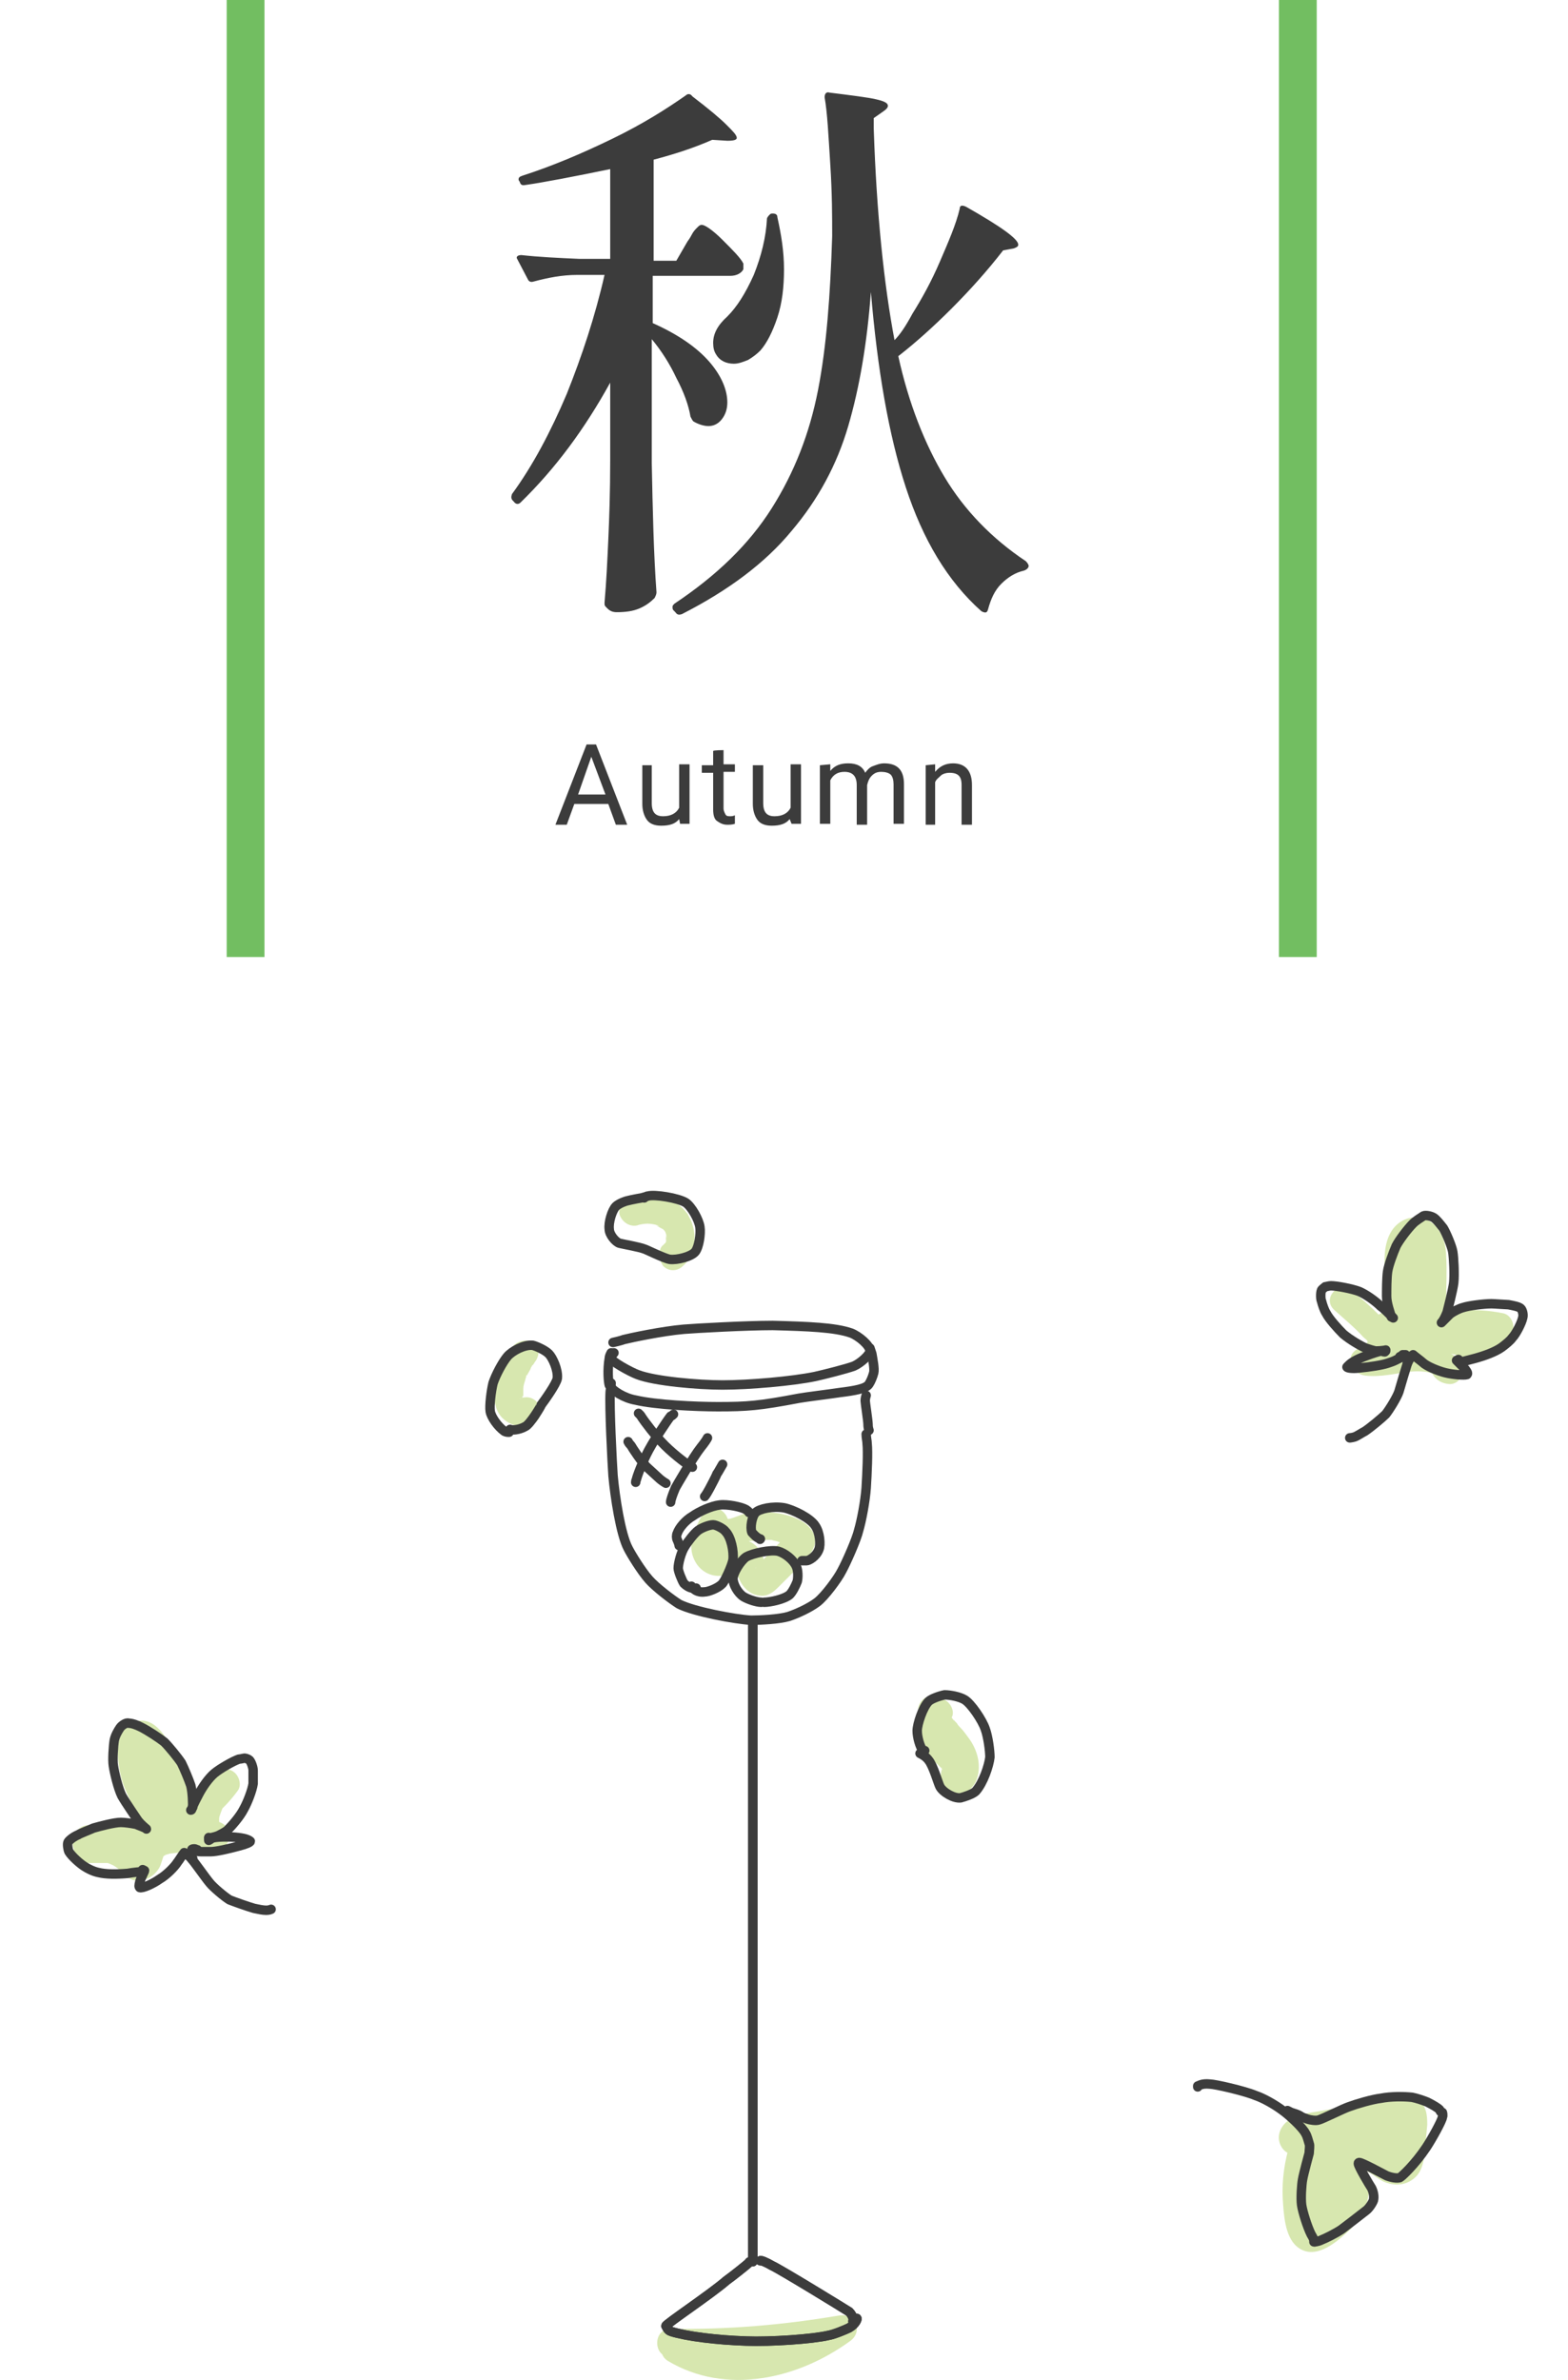 <?xml version="1.0" encoding="utf-8"?>
<!-- Generator: Adobe Illustrator 26.3.1, SVG Export Plug-In . SVG Version: 6.00 Build 0)  -->
<svg version="1.1" id="レイヤー_1" xmlns="http://www.w3.org/2000/svg" xmlns:xlink="http://www.w3.org/1999/xlink" x="0px"
	 y="0px" viewBox="0 0 166 251.9" style="enable-background:new 0 0 166 251.9;" xml:space="preserve">
<style type="text/css">
	.st0{fill:#D7E7AF;}
	.st1{fill:none;stroke:#3C3C3C;stroke-linecap:round;stroke-linejoin:round;}
	.st2{fill:#3C3C3C;}
	.st3{fill:none;stroke:#72BE61;stroke-width:4;stroke-miterlimit:10;}
</style>
<g>
	<path class="st0" d="M70.7,249.9c6.2,3.7,13.8,1.9,19.3-2.1c1.4-1,0.6-3-1.2-2.7c-5.9,1-11.8,1.5-17.8,1.4c-1.9,0-1.9,3,0,3
		c6.2,0.1,12.4-0.4,18.6-1.5l-1.2-2.7c-4.7,3.4-11,5.2-16.3,2.1C70.6,246.3,69.1,248.9,70.7,249.9L70.7,249.9L70.7,249.9z"/>
</g>
<g>
	<path class="st0" d="M54.4,142.4c-1.2,1.4-2,3.1-2.1,5c0,1,0.2,2.1,1,2.8c0.9,0.8,2.1,1,3.2,0.5c0.7-0.4,1-1.4,0.5-2.1
		c-0.5-0.7-1.3-0.9-2-0.5c0.1-0.1,0.3-0.1,0.1-0.1s0.4,0,0.2,0s0.4,0.1,0.1,0c0,0-0.1,0-0.2-0.1c0.1,0,0.3,0.2,0.1,0
		c0,0-0.2-0.1,0,0c0.2,0.2,0,0,0-0.1c0.1,0,0.2,0.3,0.1,0.1c0,0-0.2-0.3,0-0.1c0.1,0.2,0,0,0-0.1v-0.2c0,0,0,0.4,0,0.1
		c0-0.2,0-0.3,0-0.5c0-0.1,0-0.1,0-0.2c0-0.3,0,0.2,0,0.1c0-0.3,0.1-0.6,0.2-0.9c0-0.1,0.1-0.3,0.1-0.4c0-0.1,0-0.1,0.1-0.2
		c0,0.1-0.1,0.2,0,0.1c0.1-0.3,0.3-0.5,0.4-0.8c0-0.1,0.1-0.1,0.1-0.2c0.1-0.2,0.1-0.1,0,0c0.1-0.1,0.2-0.2,0.3-0.4
		c0.5-0.6,0.6-1.6,0-2.1C56,141.8,55,141.8,54.4,142.4L54.4,142.4L54.4,142.4z"/>
</g>
<g>
	<path class="st0" d="M67.5,129.7c0.2-0.1,0.5-0.1,0.8-0.2l-0.4,0.1c0.4-0.1,0.9-0.1,1.3,0l-0.4-0.1c0.3,0.1,0.7,0.1,1,0.3l-0.4-0.1
		c0.3,0.1,0.5,0.3,0.8,0.4l-0.3-0.2c0.2,0.1,0.4,0.3,0.5,0.5l-0.2-0.3c0.2,0.2,0.3,0.4,0.4,0.6l-0.2-0.4c0.1,0.3,0.2,0.5,0.2,0.8
		l-0.1-0.4c0,0.3,0,0.5,0,0.8l0.1-0.4c0,0.2-0.1,0.4-0.2,0.6l0.2-0.4c-0.1,0.2-0.2,0.3-0.3,0.5l0.2-0.3c-0.1,0.1-0.2,0.2-0.3,0.3
		c-0.3,0.2-0.4,0.7-0.4,1.1s0.2,0.8,0.4,1.1c0.6,0.6,1.5,0.6,2.1,0c1.2-1,1.5-2.9,1-4.4c-0.1-0.4-0.3-0.7-0.5-1.1
		c-0.3-0.4-0.7-0.8-1.1-1.1c-0.6-0.4-1.4-0.8-2.1-0.9c-1-0.2-2-0.1-2.9,0.2c-0.8,0.2-1.3,1.1-1.1,1.9
		C65.9,129.4,66.7,129.9,67.5,129.7L67.5,129.7L67.5,129.7z"/>
</g>
<g>
	<path class="st0" d="M74.1,160.8c-0.7,1.4-1.3,2.8-0.6,4.3c0.6,1.3,2,2,3.4,1.6c0.3-0.1,0.6-0.2,0.9-0.4c0.1,0,0.3-0.1,0.1,0
		c0.1-0.1,0.2-0.1,0.4-0.1s0.2,0,0,0c-0.1,0-0.3,0-0.4-0.1l-0.1-0.2c0.1,0,0.1,0.5,0.2,0.5c0.3,1.2,1.1,2.4,2.5,2.5
		c0.8,0.1,1.4-0.4,1.9-0.9s1-1,1.5-1.5l1.3-1.4c0.6-0.6,1.1-1.2,1.1-2.1c-0.1-1.6-2-2.4-3.3-2.7s-2.7-0.3-4-0.1
		c-0.6,0.1-1.3,0.5-1.9,0.6c0.2,0-0.3-0.1,0,0c-0.2,0-0.3-0.1-0.5-0.1c-0.6-0.1-1.1-0.1-1.6,0.2c-0.9,0.5-1.4,1.5-1.1,2.5
		s1.2,1.6,2.2,1.6c0.8,0,1.5-0.7,1.5-1.5s-0.7-1.5-1.5-1.5c0.1,0,0.4,0.1,0.4,0.2l0.1,0.4c0.2,0.3,0.2,0.5-0.1,0.7l-0.6,0.2
		c0,0,0.1,0,0.2,0.1c0.6,0.2,1.2,0.2,1.8,0c0.4-0.1,0.8-0.3,1.2-0.4c0.2-0.1,0.4-0.1,0.6-0.1c0.1,0,0.2,0,0.2-0.1
		c0.5-0.1-0.1,0,0.2,0c0.4,0,0.8,0,1.3,0c0,0,0.3,0,0.1,0c0.1,0,0.2,0,0.2,0c0.2,0.1,0.5,0.1,0.7,0.2c0.4,0.1,0.5,0.2,0.9,0.4
		c0,0,0.2,0.1,0.3,0.1c-0.3,0,0-1.4-0.1-1.4c-0.2,0-0.4,0.4-0.5,0.5l-2.1,2.2c-0.1,0.1-0.9,0.9-0.9,1c-0.1-0.2,0.8-0.1,0.8-0.1
		c0.1,0,0.1,0.1,0.2,0.1c-0.3-0.2,0.3,0.2,0-0.1c0,0-0.1-0.2,0-0.1s0-0.1,0-0.1c0-0.1-0.1-0.3-0.1-0.4c-0.1-0.5-0.3-1.1-0.7-1.5
		c-0.7-0.8-1.7-1-2.7-0.7c-0.3,0.1-0.5,0.2-0.8,0.3c0,0-0.3,0.1-0.1,0.1s-0.2,0.1-0.2,0.1c-0.1,0-0.1,0-0.2,0.1
		c-0.2,0.1,0.1,0,0.2,0c-0.3,0-0.1,0,0,0c0.2,0.2,0-0.1,0,0c0.1,0.1,0-0.1,0-0.1c-0.1-0.4,0.1,0.1,0-0.1c-0.1-0.2,0,0.2,0,0
		c0-0.1,0-0.4,0-0.2c0.1-0.5,0.3-0.8,0.5-1.3c0.4-0.7,0.2-1.6-0.5-2.1S74.5,160,74.1,160.8L74.1,160.8L74.1,160.8z"/>
</g>
<g>
	<path class="st0" d="M98,180.5c-0.6,1.5-1,3.3-0.1,4.8c0.3,0.6,0.8,1,1.3,1.4c0.2,0.2,0.4,0.4,0.6,0.6c0.2,0.1-0.1,0-0.1-0.1
		l0.1,0.1c0,0-0.1-0.4-0.1-0.1c0.1,0.3-0.1-0.3,0-0.1c0,0.1,0,0.2,0,0.1c0-0.2,0,0.1,0,0.1c-0.1,0.3-0.1,0.6-0.1,0.9
		c0.1,0.6,0.4,1.2,0.9,1.5c1.1,0.7,2.3-0.1,2.8-1.1c0.7-1.6,0.2-3.4-0.8-4.7c-0.3-0.4-0.5-0.7-0.8-1c-0.1-0.1-0.3-0.3-0.4-0.5
		c-0.1-0.1-0.1-0.1-0.2-0.2c0,0-0.2-0.3-0.1-0.1s-0.1-0.1-0.1-0.1c-0.1-0.1-0.1-0.2-0.2-0.2c-0.1-0.1-0.2-0.3-0.3-0.4
		c-0.2-0.3,0,0.1,0,0.1l-0.1-0.3l-0.1-0.2v0.2c0-0.1,0-0.1,0-0.2c0-0.8-0.7-1.5-1.5-1.5s-1.5,0.7-1.5,1.5c0.1,1.8,1.2,3.1,2.4,4.5
		c0.1,0.1,0.1,0.1,0.2,0.2c0,0,0.2,0.3,0.1,0.1s0,0.1,0.1,0.1c0.1,0.1,0.1,0.2,0.2,0.2c0.1,0.1,0.2,0.3,0.3,0.5c0.1,0.2-0.1-0.3,0,0
		c0,0.1,0.1,0.1,0.1,0.2c0,0.1,0.1,0.2,0.1,0.3v0.1c0,0.1,0,0.1,0-0.1c0,0,0,0.6,0,0.3c0-0.2,0,0,0,0.1c-0.1,0.3,0,0,0,0l-0.1,0.2
		c0.1-0.1,0.1-0.2,0.1-0.1c-0.1,0.1,0,0.1,0.1-0.1l0.8-0.2l0.7,0.3c0.1,0.1,0.2,0.3,0.3,0.5c0,0.1,0,0.4,0,0.1
		c0.1-0.2,0.1-0.5,0.1-0.8c0-0.5-0.2-0.9-0.4-1.3c-0.4-0.6-0.9-1.1-1.5-1.5c-0.1-0.1-0.2-0.2-0.3-0.3c-0.1-0.1-0.1-0.1-0.1-0.1
		c-0.2-0.2,0.1,0.2,0,0c0-0.1-0.1-0.2-0.1-0.3c0,0.1,0.1,0.2,0,0c0,0-0.1-0.4,0-0.1s0-0.1,0-0.1c0-0.1,0-0.2,0-0.2s0.1-0.4,0-0.2
		s0-0.1,0-0.2c0-0.1,0-0.2,0.1-0.2c0.1-0.4,0.2-0.8,0.4-1.2c0.3-0.7-0.3-1.7-1.1-1.9C99,179.2,98.3,179.7,98,180.5L98,180.5
		L98,180.5z"/>
</g>
<g>
	<path class="st0" d="M9.1,194.9l6.5-0.4c0.1,0,0.3,0,0.4-0.1c0.1-0.1,0.1-0.2,0.1-0.4c0-2-1.2-3.7-1.8-5.6
		c-0.4-1.2-0.5-2.4-0.3-3.6c0-0.3,0.1-0.5,0.3-0.7c0.6-0.6,1.5,0.2,1.9,0.9c1.4,2.4,2.5,5,3.2,7.7c1.7-0.9,3.2-2.2,4.4-3.8
		c-1.1,0.9-2,2.3-2.2,3.7c-0.2,0.9,0.2,2.1,1,1.9l-4.7,0.4c-0.7,0.1-1.5,0.1-1.9,0.7c-0.3,0.4-0.4,0.9-0.6,1.4s-0.6,0.9-1.1,0.7
		c-0.2-0.1-0.4-0.3-0.5-0.4c-1.2-1.2-3-1.8-4.7-1.4h2.3"/>
	<path class="st0" d="M9.1,196.4l4-0.2l2-0.1c0.6,0,1.2,0,1.7-0.4c1.2-0.8,0.9-2.6,0.6-3.8c-0.3-1.1-0.8-2.1-1.2-3.1
		s-0.6-2.1-0.6-3.3c0-0.1,0.1-0.5,0.1-0.6c-0.1-0.2-0.9,0.3-0.9,0.4l0.3,0.3c0.2,0.2,0.3,0.5,0.4,0.8c1.1,2.1,2,4.3,2.6,6.5
		c0.3,1,1.4,1.4,2.2,0.9c2-1.1,3.6-2.5,4.9-4.3c0.4-0.6,0.1-1.5-0.4-1.9c-0.6-0.5-1.4-0.4-2,0.1c-1.4,1.1-2.4,2.8-2.6,4.5
		c-0.3,1.6,0.6,3.8,2.5,3.7v-3c-1.9,0.1-3.9,0.1-5.7,0.5c-0.8,0.1-1.6,0.5-2.1,1.2c-0.3,0.4-0.4,0.8-0.6,1.2c0,0.1-0.2,0.4-0.2,0.5
		s0.1-0.1,0.1-0.1H15c0.1,0.1,0.1,0.1-0.1-0.1c-0.1-0.1-0.2-0.2-0.3-0.3c-0.2-0.2-0.4-0.4-0.6-0.5c-0.5-0.4-1.1-0.6-1.6-0.8
		c-1.1-0.4-2.3-0.4-3.5-0.2c-1.7,0.3-1.3,3,0.4,2.9h2.3c1.9,0,1.9-3,0-3H9.3l0.4,2.9c1-0.2,2.1,0.1,2.8,0.7c0.5,0.4,0.9,1,1.6,1.2
		c0.8,0.2,1.7-0.1,2.3-0.7c0.3-0.3,0.5-0.6,0.6-0.9c0.1-0.3,0.2-0.6,0.3-0.9c0.2-0.2,0.4-0.2,0.7-0.3c1.6-0.2,3.2-0.2,4.8-0.4
		c0.8-0.1,1.5-0.6,1.5-1.5c0-0.8-0.7-1.5-1.5-1.5c0.1,0,0.5,0.3,0.5,0.3l-0.1-0.3c0-0.1,0-0.1,0-0.3s0.1-0.4,0.2-0.7
		c0.3-0.9,0.9-1.6,1.6-2.1l-2.4-1.8c-1,1.4-2.4,2.4-3.8,3.2L21,192c-0.6-2.1-1.4-4.2-2.4-6.2c-0.8-1.6-2.2-4.4-4.5-3.5
		c-2.2,0.8-1.7,4.3-1.2,6.1s2,3.7,1.8,5.6l0.2-0.8l-0.1,0.2l0.5-0.5l-0.2,0.1l0.8-0.2c-2.2,0.3-4.5,0.3-6.7,0.4
		C7.2,193.5,7.2,196.6,9.1,196.4L9.1,196.4L9.1,196.4z"/>
</g>
<g>
	<path class="st0" d="M138.1,227.2c-0.9,2.7-1,5.7-0.3,8.4c0.1,0.6,0.4,1.2,1,1.3c0.5,0.1,0.9-0.2,1.3-0.4c1-0.7,2-1.4,2.7-2.4
		s1.1-2.3,0.6-3.4c-0.2-0.5-0.5-0.9-0.7-1.4s0-1.2,0.4-1.4c0.2-0.1,0.5-0.1,0.8-0.1c0.8,0.1,1.5,0.4,2.2,0.8
		c0.8,0.5,1.6,1.3,2.5,0.9c0.6-0.3,0.8-1.1,0.9-1.7c0.2-1.2,0.3-2.4,0.3-3.6c0-0.3,0-0.6-0.2-0.8c-0.3-0.3-0.8-0.2-1.2-0.2
		l-10.1,1.9c-0.6,0.1-1.5,0.6-1.2,1.2"/>
	<path class="st0" d="M136.6,226.8c-0.6,1.9-0.9,3.9-0.8,5.9c0.1,1.6,0.2,4,1.5,5.1c1.8,1.5,4-0.3,5.3-1.5c1.4-1.2,2.4-2.9,2.3-4.8
		c-0.1-0.9-0.4-1.9-0.9-2.6c0.1,0.1-0.5-0.2,0-0.1c0.1,0-0.4,0.8-0.5,0.6c0,0,1.1,0.3,1.2,0.4c0.8,0.4,1.4,1.1,2.3,1.3
		c1,0.3,2.1,0.1,2.9-0.7c0.6-0.6,0.8-1.5,0.9-2.3c0.1-1.1,0.2-2.1,0.3-3.2c0-1.1-0.1-2.1-1.1-2.7c-0.9-0.6-2-0.2-3-0.1l-6.9,1.3
		c-1.1,0.2-2.3,0.3-3.3,0.8s-1.7,1.6-1.3,2.7c0.3,0.8,1,1.3,1.9,1.1c0.8-0.2,1.3-1.1,1-1.9l-0.2,0.8c-0.1,0-0.1,0,0,0s0,0,0.1-0.1
		c0.3-0.1,0.7-0.1,1-0.2l2.5-0.5l4.8-0.9c0.6-0.1,1.5-0.2,1.9-0.4h0.2c-0.5-0.8-0.7-1-0.7-0.6c0,0.2,0,0.4,0,0.6
		c0,0.4,0,0.9-0.1,1.3c0,0.6-0.1,1.2-0.2,1.9c0,0.1-0.1,0.4-0.2,0.4c0,0,0.4-0.3,0.4-0.1c0,0.1-0.4-0.2-0.4-0.2
		c-0.6-0.3-1.1-0.8-1.8-1.1s-1.5-0.6-2.3-0.6c-1.8,0-2.9,1.6-2.5,3.3c0.2,0.6,0.6,1.1,0.8,1.7c0.1,0.5,0,1-0.2,1.4
		c-0.6,1.2-1.8,1.8-2.7,2.6l-0.1,0.1c-0.1,0.1-0.1,0.1,0,0.1c0.2,0,0.3,0.1,0.4,0.2c0,0.1,0,0-0.1-0.1c0-0.1-0.2-0.6-0.2-0.8
		c-0.2-0.8-0.3-1.5-0.3-2.3c-0.1-1.7,0.2-3.3,0.7-4.9C140.1,225.7,137.2,224.9,136.6,226.8L136.6,226.8L136.6,226.8z"/>
</g>
<g>
	<path class="st0" d="M142.3,137.6c1.1,1,2.2,2,3.2,3c0.3,0.3,0.6,0.6,0.7,1.1c0.3,1-0.8,1.9-1.8,2.4c1.5,0.2,3.1-0.2,4.6-0.3
		s3.2,0,4.4,1c-0.6,0.1-0.8-0.9-0.5-1.3c0.4-0.5,1-0.6,1.6-0.8c1.5-0.4,3-1.2,4.1-2.3c-1.4-0.3-2.8-0.4-4.2-0.2
		c-0.8,0.1-1.7,0.2-2.3-0.4c-0.5-0.5-0.5-1.3-0.5-2v-4.6c0-1.2-0.3-2.8-1.4-3c-0.8-0.1-1.6,0.5-1.9,1.2s-0.2,1.6-0.2,2.4
		c0,1.4,0,2.7-0.1,4.1c-0.1,0.9-0.4,2-1.3,2.2c-0.1,0-0.2,0-0.3,0.1c0,0.1,0.1,0.2,0.1,0.1"/>
	<path class="st0" d="M141.3,138.7c1,0.9,2.1,1.8,3,2.8c0.2,0.2,0.4,0.3,0.5,0.5c0.2,0.2,0,0,0,0c-0.2,0.4-0.7,0.6-1.1,0.8
		c-1.4,0.8-0.6,2.6,0.8,2.8c1.6,0.2,3.1-0.2,4.7-0.4c1-0.1,2.3-0.1,3.2,0.6l1.1-2.6h-0.2l0.8,0.2c0.4,0.2,0.1,0.8,0.2,0.9l0.5-0.1
		c0.6-0.2,1.2-0.4,1.8-0.6c1.2-0.5,2.2-1.2,3.2-2.1c0.8-0.7,0.4-2.3-0.7-2.5c-1.5-0.3-3.1-0.4-4.6-0.3c-0.3,0-0.7,0.1-1,0.1
		c-0.1,0-0.4-0.1-0.3,0c-0.2-0.2-0.1-0.9-0.1-1.2c0-1.5,0.1-3.1,0-4.6c0-1.1-0.3-2.3-1.1-3.2c-0.9-1-2.4-1.2-3.5-0.6
		c-1.3,0.7-1.8,2.1-1.9,3.6s0.1,2.9,0,4.4c0,0.6-0.1,1.1-0.2,1.6c-0.1,0.3-0.2,0.2,0,0.1c-0.3,0.2-0.6,0.3-0.9,0.5
		c-0.4,0.4-0.5,1-0.4,1.5c0.1,0.4,0.4,0.8,0.8,1c0.6,0.3,1.3,0.2,1.8-0.2v-0.1c1.4-1.3-0.7-3.4-2.1-2.1v0.1l1.8-0.2h-0.1l0.7,0.9
		v-0.1l-0.4,1.5l0.1-0.1L147,142c2.8-0.7,2.6-4.2,2.7-6.5c0-1-0.3-2.4,0.2-3.3c0.2-0.3,0.1,0.1,0-0.1c0.1,0.3,0.2,0.6,0.2,0.9
		c0.1,1.3,0,2.7,0,4c0,1.2-0.1,2.6,0.6,3.7c0.8,1.2,2.2,1.4,3.5,1.3c1.3-0.1,2.7-0.1,4.1,0.1l-0.7-2.5c-0.7,0.6-1.5,1.1-2.3,1.5
		c-0.9,0.4-1.8,0.5-2.7,0.9c-2,1.1-1.6,4.3,0.8,4.5c1.3,0.1,2-1.7,1.1-2.6c-1.3-1.1-2.9-1.5-4.6-1.5c-1.8,0-3.6,0.6-5.5,0.4l0.8,2.8
		c1.5-0.9,3.1-2.4,2.4-4.3c-0.3-0.9-1.1-1.6-1.8-2.3c-0.8-0.8-1.6-1.5-2.5-2.2C141.9,135.3,139.8,137.4,141.3,138.7L141.3,138.7
		L141.3,138.7z"/>
</g>
<g>
	<path class="st1" d="M147.3,139.4c-0.1-0.4-0.5-1.4-0.5-2.2c0-0.6,0-1.9,0.1-2.6c0.1-0.7,0.6-2,0.9-2.7c0.3-0.6,1.2-1.8,1.8-2.4
		c0.3-0.3,0.8-0.6,1.1-0.8c0.2-0.1,0.8,0,1.1,0.2s0.6,0.6,1,1.1c0.3,0.5,0.9,1.9,1,2.5s0.2,2.4,0.1,3.3c-0.1,0.8-0.6,2.7-0.7,3.1
		c-0.2,0.5-0.4,0.9-0.6,1.1c0.1-0.1,0.8-0.8,0.9-0.9c0.4-0.3,1-0.6,1.4-0.7c0.6-0.2,2.2-0.4,3-0.4c0.3,0,1.6,0.1,1.8,0.1
		c0.5,0.1,1.1,0.2,1.3,0.4s0.3,0.7,0.2,1c-0.1,0.5-0.7,1.7-1.1,2.1c-0.2,0.3-0.7,0.7-1.1,1c-0.7,0.5-1.8,0.9-2.9,1.2
		c-0.4,0.1-1.5,0.4-1.6,0.4c0,0-0.1,0-0.1-0.1"/>
	<path class="st1" d="M147.5,139.5l-0.1-0.1c-0.3-0.3-1-1-1.2-1.1c-0.6-0.6-1.6-1.3-2.3-1.6c-0.8-0.3-2.4-0.6-3-0.6
		c-0.2,0-0.5,0.1-0.6,0.1c-0.1,0.1-0.4,0.3-0.4,0.4c-0.1,0.2-0.1,0.9,0,1.1c0.1,0.4,0.3,1,0.5,1.3c0.3,0.6,1.2,1.6,1.8,2.2
		c0.7,0.6,1.9,1.3,2.4,1.5c0.3,0.1,0.9,0.3,1.1,0.3c0.5,0,1.1-0.1,1-0.1v0.1"/>
	<path class="st1" d="M146.6,143.1c-0.2,0-0.3-0.1-0.3-0.1c-0.3,0-2,0.6-2.6,0.9c-0.8,0.4-1,0.7-1.1,0.8c0,0.1,0.6,0.2,1.3,0.1
		c1.1-0.1,2.4-0.3,3-0.5c0.3-0.1,0.6-0.2,0.8-0.3s0.4-0.2,0.6-0.3c0.2-0.1,0.2-0.1,0.2-0.1"/>
	<path class="st1" d="M154.4,143.9l-0.2,0.1c0.1,0.1,0.6,0.6,0.9,0.9c0.3,0.4,0.3,0.5,0.2,0.6c-0.3,0.1-1.5,0-2.3-0.2
		s-2-0.7-2.4-1.1c-0.1-0.1-0.9-0.7-1-0.8c-0.2,0.1-0.4,0.5-0.6,0.9c-0.1,0.3-0.7,2.3-0.9,3c-0.2,0.6-1,1.9-1.4,2.4
		c-0.4,0.4-1.6,1.4-2.2,1.8c-0.4,0.2-0.8,0.5-1.1,0.6s-0.6,0.1-0.5,0.1"/>
	<path class="st1" d="M148.2,143.6c0.1,0,0.2-0.1,0.3-0.2c0,0,0.2,0,0.3,0c0.1,0.1,0.2,0.4,0.2,0.6c0,0.1,0,0.2,0,0.3"/>
</g>
<g>
	<path class="st1" d="M15.2,198c0,0.1-0.1,0.1-0.1,0.1s-1.1,0.1-1.6,0.2c-1.2,0.1-2.3,0.1-3.1-0.1c-0.5-0.1-1.1-0.4-1.4-0.6
		c-0.5-0.3-1.4-1.1-1.7-1.6c-0.1-0.2-0.2-0.8-0.1-1s0.6-0.6,1.1-0.8c0.1-0.1,1.4-0.6,1.6-0.7c0.7-0.2,2.2-0.6,2.9-0.6
		c0.4,0,1.1,0.1,1.6,0.2c0.2,0.1,1.1,0.4,1.1,0.5c-0.2-0.2-0.5-0.4-0.9-0.9c-0.2-0.3-1.3-1.9-1.7-2.6c-0.4-0.8-0.8-2.5-0.9-3.2
		c-0.1-0.6,0-2.1,0.1-2.7c0.1-0.5,0.4-1,0.6-1.3c0.2-0.3,0.7-0.6,0.9-0.5c0.4,0,0.9,0.2,1.3,0.4c0.8,0.4,2,1.2,2.5,1.6
		c0.5,0.5,1.4,1.6,1.8,2.2c0.3,0.6,0.8,1.8,1,2.4c0.2,0.8,0.2,1.9,0.2,2.3"/>
	<path class="st1" d="M22.1,194.6v-0.1c-0.1,0.1,0.5,0,1-0.2c0.2-0.1,0.8-0.4,1-0.6c0.4-0.4,1.3-1.4,1.7-2.2c0.4-0.7,0.9-2,1-2.7
		c0-0.4,0-1,0-1.4c0-0.3-0.2-0.9-0.4-1.1c-0.1-0.1-0.4-0.2-0.5-0.2s-0.4,0.1-0.6,0.1c-0.6,0.2-2,1-2.6,1.5s-1.3,1.5-1.7,2.3
		c-0.1,0.2-0.6,1.1-0.7,1.5c0,0,0,0.1-0.1,0.1"/>
	<path class="st1" d="M20.5,195.8c0,0,0,0,0.2,0.1s0.5,0.1,0.7,0.1s0.5,0,0.9,0c0.6,0,1.9-0.3,3-0.6c0.8-0.2,1.2-0.4,1.2-0.5
		c-0.1-0.1-0.4-0.3-1.3-0.4c-0.7-0.1-2.5-0.1-2.8,0.1c0,0-0.1,0.1-0.3,0.2"/>
	<path class="st1" d="M28.7,202.1c0,0-0.2,0.1-0.5,0.1c-0.4,0-0.8-0.1-1.3-0.2c-0.7-0.2-2.1-0.7-2.6-0.9c-0.5-0.3-1.7-1.3-2.1-1.8
		c-0.5-0.6-1.6-2.2-1.9-2.5c-0.2-0.3-0.6-0.6-0.8-0.7c-0.1,0.1-0.6,0.9-0.7,1c-0.3,0.5-1.2,1.4-1.9,1.8c-0.7,0.5-1.8,1-2.1,0.9
		c-0.1-0.1-0.1-0.2,0-0.6c0.1-0.4,0.5-1.1,0.5-1.2l-0.2-0.1"/>
	<path class="st1" d="M20.4,196.7c-0.1-0.1-0.1-0.2-0.1-0.3c0-0.2,0-0.5,0-0.6s0.2-0.1,0.3-0.1c0.1,0,0.2,0.1,0.3,0.1"/>
</g>
<g>
	<path class="st1" d="M152.7,223.6c0,0,0.1,0.3,0,0.5c0,0.3-1.1,2.3-1.7,3.2c-1.2,1.8-2.6,3.1-2.8,3.2c-0.3,0.1-0.9,0-1.4-0.2
		c-0.4-0.2-2.6-1.4-2.9-1.4c0,0-0.1,0-0.1,0.1c0,0.3,1.2,2.3,1.4,2.6c0.2,0.4,0.3,0.9,0.2,1.3c-0.1,0.3-0.5,0.9-0.8,1.1
		c-0.5,0.4-2.2,1.7-2.6,2c-0.6,0.4-1.6,0.9-2.1,1.1c-0.2,0.1-0.5,0.2-0.8,0.2l0,0"/>
	<path class="st1" d="M139.2,237.3c-0.1-0.2-0.1-0.3-0.4-0.8c-0.4-0.8-0.9-2.4-1-3.1c-0.1-0.7,0-2.2,0.1-2.7
		c0.1-0.6,0.7-2.8,0.7-2.8c0-0.3,0.1-0.8,0-1c-0.1-0.3-0.2-0.8-0.4-1.1c-0.3-0.6-1.7-1.9-2.4-2.4c-0.8-0.6-2-1.3-2.9-1.6
		c-1.2-0.5-4.3-1.2-4.8-1.2c-0.9-0.1-1.2,0.2-1.3,0.2v0.1"/>
	<path class="st1" d="M152.5,223.5c0-0.1-0.1-0.1-0.1-0.2c-0.2-0.2-0.7-0.5-1.3-0.8c-0.5-0.2-1.1-0.4-1.6-0.5
		c-0.9-0.1-2.3-0.1-3.3,0.1c-0.9,0.1-2.6,0.6-3.4,0.9c-0.6,0.2-2.8,1.3-3.2,1.4c-0.3,0.1-0.9,0-1.2-0.1c-0.2-0.1-0.4-0.1-0.7-0.3
		s-0.7-0.3-1-0.4c-0.2-0.1-0.4-0.2-0.4-0.2"/>
</g>
<path class="st2" d="M72.7,25.7c0.1-0.2,0.3-0.4,0.5-0.8s0.4-0.6,0.6-0.8c0.2-0.2,0.3-0.3,0.5-0.3c0.3,0,1.1,0.5,2.2,1.6
	s1.9,1.9,2.2,2.5c0,0.2,0,0.4,0,0.6c-0.2,0.4-0.7,0.7-1.4,0.7h-8.2v5c2.7,1.2,4.7,2.6,6,4.1s1.9,3,1.9,4.3c0,0.7-0.2,1.3-0.6,1.8
	s-0.9,0.7-1.4,0.7s-1.1-0.2-1.6-0.5c-0.1-0.1-0.2-0.3-0.3-0.5c-0.2-1.2-0.7-2.6-1.5-4.1c-0.7-1.5-1.6-2.9-2.6-4.1V49
	c0.1,5,0.2,9.6,0.5,13.7c0,0.2-0.1,0.4-0.2,0.6c-0.4,0.4-0.9,0.8-1.6,1.1s-1.5,0.4-2.4,0.4c-0.4,0-0.7-0.1-1-0.4S64,64.1,64,63.8
	c0.2-2.3,0.3-4.5,0.4-6.7s0.2-5,0.2-8.4v-8.2c-2.7,4.9-5.8,9.1-9.5,12.7c-0.2,0.2-0.5,0.2-0.7-0.1L54.3,53c-0.2-0.2-0.2-0.4-0.1-0.7
	c2.2-3,4.1-6.6,5.8-10.6c1.6-4,3-8.2,4-12.6h-2.9c-1.6,0-3.1,0.3-4.6,0.7c-0.3,0.1-0.5,0-0.6-0.2l-1.1-2.1l-0.1-0.2
	c0-0.2,0.2-0.3,0.5-0.3c1.8,0.2,3.8,0.3,6.1,0.4h3.3v-9.5c-3.9,0.8-7,1.4-9.1,1.7h-0.1c-0.2,0-0.3-0.1-0.4-0.4c0,0-0.1-0.1-0.1-0.2
	c0-0.2,0.1-0.3,0.4-0.4c3.1-1,6.2-2.3,9.5-3.9c3.3-1.6,5.8-3.2,7.8-4.6c0.2-0.2,0.5-0.2,0.7,0.1c1.7,1.3,2.9,2.3,3.6,3
	s1.1,1.1,1.1,1.4c0,0.2-0.3,0.3-1,0.3l-1.6-0.1c-1.8,0.8-3.9,1.5-6.2,2.1v10.7h2.4L72.7,25.7L72.7,25.7z M96.6,33.2
	c1-1.6,2-3.4,2.9-5.5s1.7-3.9,2.1-5.6c0-0.4,0.3-0.4,0.7-0.2c3.7,2.1,5.5,3.4,5.5,4c0,0.2-0.2,0.3-0.5,0.4l-1.1,0.2
	c-1.7,2.2-3.6,4.3-5.5,6.2s-3.8,3.6-5.6,5c1.1,5,2.8,9.3,4.9,12.8s5,6.5,8.6,8.9c0.2,0.2,0.3,0.4,0.3,0.5c0,0.2-0.2,0.4-0.5,0.5
	c-0.9,0.2-1.7,0.7-2.4,1.4s-1.1,1.6-1.4,2.7c-0.1,0.4-0.3,0.4-0.7,0.2c-3.6-3.2-6.2-7.6-8-13.1s-3-12.4-3.7-20.7
	C91.8,36.3,91,41,89.8,45.1s-3.2,7.8-6,11.1c-2.8,3.4-6.7,6.3-11.6,8.8c-0.3,0.1-0.5,0.1-0.7-0.2l-0.2-0.2c-0.1-0.1-0.1-0.2-0.1-0.4
	c0-0.1,0.1-0.2,0.2-0.3c4.5-3,7.9-6.3,10.3-10.1s4-7.9,4.9-12.5s1.3-10,1.5-16.3c0-2,0-4.5-0.2-7.6s-0.3-5.4-0.6-7.1
	c0-0.4,0.2-0.6,0.5-0.5c2.4,0.3,4,0.5,4.9,0.7s1.3,0.4,1.3,0.7c0,0.2-0.2,0.4-0.5,0.6l-1,0.7v1.1c0.3,9.1,1.1,16.6,2.2,22.4
	C95.3,35.4,95.9,34.5,96.6,33.2z M81.5,22.7c0.1-0.1,0.2-0.1,0.3-0.1c0.3,0,0.5,0.1,0.5,0.4c0.4,1.8,0.7,3.6,0.7,5.5
	s-0.2,3.6-0.7,5.1s-1.1,2.7-1.8,3.5c-0.4,0.4-0.8,0.7-1.3,1c-0.5,0.2-1,0.4-1.5,0.4c-0.8,0-1.5-0.3-1.9-1c-0.2-0.3-0.3-0.7-0.3-1.2
	c0-1,0.5-1.9,1.5-2.8c1-1,1.9-2.4,2.8-4.4c0.8-2,1.3-4,1.4-6C81.3,22.9,81.4,22.8,81.5,22.7z"/>
<g>
	<path class="st2" d="M64.4,85.1h-3.6L60,87.3h-1.2l3.3-8.5h1l3.3,8.5h-1.2L64.4,85.1L64.4,85.1z M61.2,84.1h2.9l-1.5-4L61.2,84.1z"
		/>
	<path class="st2" d="M71.9,86.7c-0.4,0.5-1,0.7-1.9,0.7c-0.7,0-1.2-0.2-1.5-0.6s-0.5-1-0.5-1.7V81h1v4c0,1,0.4,1.4,1.2,1.4
		c0.8,0,1.4-0.3,1.7-0.9v-4.6H73v6.3h-1L71.9,86.7L71.9,86.7z"/>
	<path class="st2" d="M76.6,79.4v1.5h1.2v0.8h-1.2v3.9c0,0.2,0.1,0.4,0.2,0.6s0.3,0.2,0.5,0.2c0.1,0,0.3,0,0.5-0.1v0.9
		c-0.3,0.1-0.6,0.1-0.8,0.1c-0.5,0-0.8-0.2-1.1-0.4s-0.4-0.7-0.4-1.2v-3.9h-1.2V81h1.2v-1.5C75.5,79.4,76.6,79.4,76.6,79.4z"/>
	<path class="st2" d="M83.6,86.7c-0.4,0.5-1,0.7-1.9,0.7c-0.7,0-1.2-0.2-1.5-0.6s-0.5-1-0.5-1.7V81h1.1v4c0,1,0.4,1.4,1.2,1.4
		c0.8,0,1.4-0.3,1.7-0.9v-4.6h1.1v6.3h-1L83.6,86.7L83.6,86.7z"/>
	<path class="st2" d="M87.9,80.9v0.7c0.5-0.6,1.1-0.8,1.9-0.8c0.9,0,1.5,0.3,1.8,1c0.2-0.3,0.5-0.6,0.8-0.7s0.7-0.3,1.2-0.3
		c1.4,0,2.1,0.7,2.1,2.2v4.2h-1.1V83c0-0.4-0.1-0.8-0.3-1s-0.6-0.3-1-0.3s-0.7,0.1-1,0.4s-0.4,0.6-0.5,1v4.2h-1.1v-4.2
		c0-0.9-0.4-1.4-1.3-1.4c-0.7,0-1.2,0.3-1.5,0.9v4.6h-1.1V81L87.9,80.9L87.9,80.9z"/>
	<path class="st2" d="M99,80.9v0.8c0.5-0.6,1.1-0.9,1.9-0.9c1.3,0,2,0.8,2,2.3v4.2h-1.1v-4.2c0-0.5-0.1-0.8-0.3-1s-0.5-0.3-1-0.3
		c-0.3,0-0.7,0.1-0.9,0.3s-0.5,0.4-0.6,0.7v4.5h-1V81L99,80.9L99,80.9z"/>
</g>
<line class="st3" x1="26" y1="0" x2="26" y2="101.3"/>
<line class="st3" x1="137.4" y1="0" x2="137.4" y2="101.3"/>
<g>
	<path class="st1" d="M65,143.2l-0.4,0.5c0.1,0.4,2.1,1.5,2.9,1.8c1.8,0.7,6.4,1.1,9,1.1c2.8,0,7.4-0.4,9.8-0.9
		c0.9-0.2,3.3-0.8,4.1-1.1c0.7-0.3,1.7-1.2,1.7-1.6c0-0.6-1.2-1.6-2-1.9c-1.7-0.6-4.6-0.7-8.3-0.8c-2.8,0-8.2,0.3-9.4,0.4
		c-2.3,0.2-5.6,0.9-6.4,1.1c-0.2,0.1-1.1,0.3-1.1,0.3"/>
	<path class="st1" d="M64.7,146.4c0,0.4-0.1,0.8-0.1,0.9c-0.1,1.6,0.2,7.4,0.3,8.9c0.2,2.2,0.8,6.2,1.6,7.7c0.3,0.6,1.4,2.4,2.2,3.3
		c0.7,0.8,2.4,2.1,3.2,2.6c1.6,0.8,5.9,1.6,7.6,1.7c1,0,3-0.1,4-0.4c0.9-0.3,2.2-0.9,3-1.5s2.2-2.5,2.6-3.3c0.5-0.9,1.6-3.4,1.8-4.3
		c0.3-1,0.7-3.1,0.8-4.5c0.1-1.6,0.2-3.8,0.1-4.7c0-0.3-0.1-0.6-0.1-1"/>
	<path class="st1" d="M73.7,168.1c-0.4,0.1-0.9-0.1-1.3-0.5c-0.2-0.3-0.6-1.3-0.6-1.6c0-0.5,0.3-1.7,0.7-2.3c0.3-0.5,1-1.4,1.4-1.7
		s1.2-0.6,1.6-0.6c0.3,0,1.1,0.4,1.3,0.7c0.6,0.6,0.9,2.1,0.8,3c-0.1,0.6-0.9,2.4-1.2,2.6c-0.4,0.4-1.4,0.8-1.8,0.8
		c-0.8,0.1-1.2-0.3-1.4-0.6"/>
	<path class="st1" d="M80.6,169.6c-0.5,0-1.4-0.3-1.9-0.6c-0.6-0.4-1.1-1.3-1.1-1.9c0-0.6,0.8-1.9,1.4-2.3c0.7-0.4,2.6-0.8,3.4-0.6
		c0.7,0.2,1.6,0.9,1.9,1.6c0.2,0.4,0.2,1.2,0.1,1.6c-0.2,0.5-0.5,1.1-0.8,1.4c-0.6,0.5-2.1,0.8-2.7,0.8"/>
	<path class="st1" d="M64.7,143.2c-0.1,0.2-0.2,0.4-0.2,0.6c-0.2,1.2-0.1,2.4,0,2.8c0.3,0.6,1.6,1.4,2.8,1.6
		c2.1,0.5,6.4,0.7,8.7,0.7c3.1,0,4.4-0.1,8.6-0.9c0.5-0.1,3.7-0.5,4.3-0.6c1.6-0.2,2.8-0.4,3.1-0.9c0.2-0.3,0.4-0.8,0.5-1.2
		s-0.1-1.4-0.2-2c-0.1-0.3-0.2-0.6-0.2-0.6"/>
	<path class="st1" d="M91.7,147.7c-0.1,0.3-0.1,0.5-0.1,0.6c0,0.2,0.3,2.1,0.3,2.5c0,0.1,0,0.3,0.1,0.6"/>
	<path class="st1" d="M66.5,152.6c0.1,0.2,0.2,0.3,0.3,0.4c0.1,0.2,1.2,1.9,1.8,2.4c0.2,0.2,1,0.9,1.2,1.1c0.1,0.1,0.5,0.4,0.7,0.5"
		/>
	<path class="st1" d="M67.6,149.6c0.1,0.1,0.1,0.1,0.2,0.2c0.5,0.8,1.7,2.3,2.2,2.8c1,1.1,2.6,2.3,2.8,2.4c0.1,0.1,0.2,0.1,0.5,0.3"
		/>
	<path class="st1" d="M71.3,149.7c-0.1,0.1-0.2,0.2-0.3,0.2c-0.4,0.5-1.9,2.8-2.1,3.2c-0.6,1-1.3,2.7-1.5,3.4c0,0.1-0.1,0.2-0.1,0.4
		"/>
	<path class="st1" d="M74.9,152.2c-0.1,0.2-0.3,0.5-0.7,1c-0.8,1-2.6,4.1-2.7,4.3c-0.3,0.7-0.5,1.3-0.5,1.5"/>
	<path class="st1" d="M76.5,155c-0.3,0.5-0.5,0.9-0.6,1c-0.1,0.3-0.7,1.4-0.8,1.6c-0.1,0.2-0.4,0.7-0.5,0.8"/>
	<path class="st1" d="M79.7,171.6v67.8"/>
	<path class="st1" d="M80.5,162.9C80.5,162.9,80.4,163,80.5,162.9c-0.4-0.1-0.8-0.6-0.9-0.7c-0.2-0.5,0-1.7,0.4-2.1
		c0.4-0.4,1.8-0.7,3-0.5c1,0.2,2.8,1.1,3.3,1.9c0.5,0.7,0.6,2,0.4,2.5c-0.3,0.8-1.1,1.2-1.3,1.2c-0.2,0-0.4,0-0.5,0"/>
	<path class="st1" d="M79.3,160.1c0-0.1-0.2-0.2-0.3-0.3c-0.5-0.3-2-0.6-2.8-0.5c-0.9,0.1-2.2,0.7-2.9,1.2c-0.7,0.4-1.4,1.2-1.6,1.8
		c-0.1,0.2-0.1,0.5,0,0.7s0.2,0.5,0.2,0.6"/>
	<path class="st1" d="M79.4,239.4c0,0-0.1,0-0.1,0.1c-0.2,0.2-1.7,1.4-2.4,1.9c-1.6,1.4-6.4,4.6-6.4,4.8c0.2,0.4,0.3,0.5,0.6,0.6
		c1.6,0.5,4.8,0.9,7.9,1c2.5,0.1,7-0.2,8.7-0.6c0.6-0.1,1.8-0.6,2.2-0.8c0.7-0.4,0.9-1,0.8-1"/>
	<path class="st1" d="M80.5,239.3L80.5,239.3c0-0.1,0.7,0.2,1.2,0.5c0.9,0.4,7.9,4.7,8.2,4.9c0.4,0.4,0.5,0.9,0.4,1l0,0"/>
	<path class="st1" d="M53.9,151.6c-0.2,0-0.3,0-0.5-0.1c-0.7-0.5-1.4-1.5-1.5-2.1s0.1-2.2,0.3-3c0.3-0.9,1-2.2,1.5-2.8
		s1.8-1.3,2.7-1.2c0.4,0.1,1.3,0.5,1.7,0.9s1,1.7,0.9,2.6c-0.1,0.6-1.4,2.4-1.7,2.8c0,0.1-1.2,2.1-1.7,2.3c-0.7,0.4-1.5,0.4-1.6,0.3
		"/>
	<path class="st1" d="M68.2,126.8c0,0,0.2-0.2,0.4-0.2c0.7-0.2,3.2,0.2,4,0.7c0.6,0.4,1.4,1.8,1.5,2.6c0.1,0.7-0.1,2.1-0.5,2.6
		s-1.9,0.9-2.7,0.8c-0.6-0.1-2.6-1.1-2.7-1.1c-0.5-0.2-2.2-0.5-2.6-0.6s-1.1-0.9-1.1-1.5c-0.1-0.7,0.3-2,0.7-2.4
		c0.2-0.2,0.6-0.4,0.9-0.5c0.2-0.1,1.2-0.3,1.8-0.4c0.4-0.1,0.7-0.2,0.7-0.2"/>
	<path class="st1" d="M97.9,185.3h-0.2c-0.3-0.4-0.6-1.4-0.6-2.1c0-0.7,0.6-2.5,1.2-3.1c0.3-0.3,1.2-0.6,1.7-0.7
		c0.6,0,1.6,0.2,2.1,0.5c0.7,0.4,1.9,2.2,2.2,3.1c0.3,0.8,0.5,2.3,0.5,3c-0.1,0.9-0.7,2.7-1.5,3.6c-0.3,0.3-1.2,0.6-1.6,0.7
		c-0.7,0.1-1.9-0.6-2.2-1.2c-0.2-0.4-0.7-2.2-1.2-2.8c-0.3-0.4-0.7-0.6-0.9-0.7"/>
	<path class="st1" d="M79.7,171.6v67.8"/>
	<path class="st1" d="M79.4,239.4c0,0-0.1,0-0.1,0.1c-0.2,0.2-1.7,1.4-2.4,1.9c-1.6,1.4-6.4,4.6-6.4,4.8c0.2,0.4,0.3,0.5,0.6,0.6
		c1.6,0.5,4.8,0.9,7.9,1c2.5,0.1,7-0.2,8.7-0.6c0.6-0.1,1.8-0.6,2.2-0.8c0.7-0.4,0.9-1,0.8-1"/>
	<path class="st1" d="M80.5,239.3L80.5,239.3c0-0.1,0.7,0.2,1.2,0.5c0.9,0.4,7.9,4.7,8.2,4.9c0.4,0.4,0.5,0.9,0.4,1l0,0"/>
</g>
</svg>
